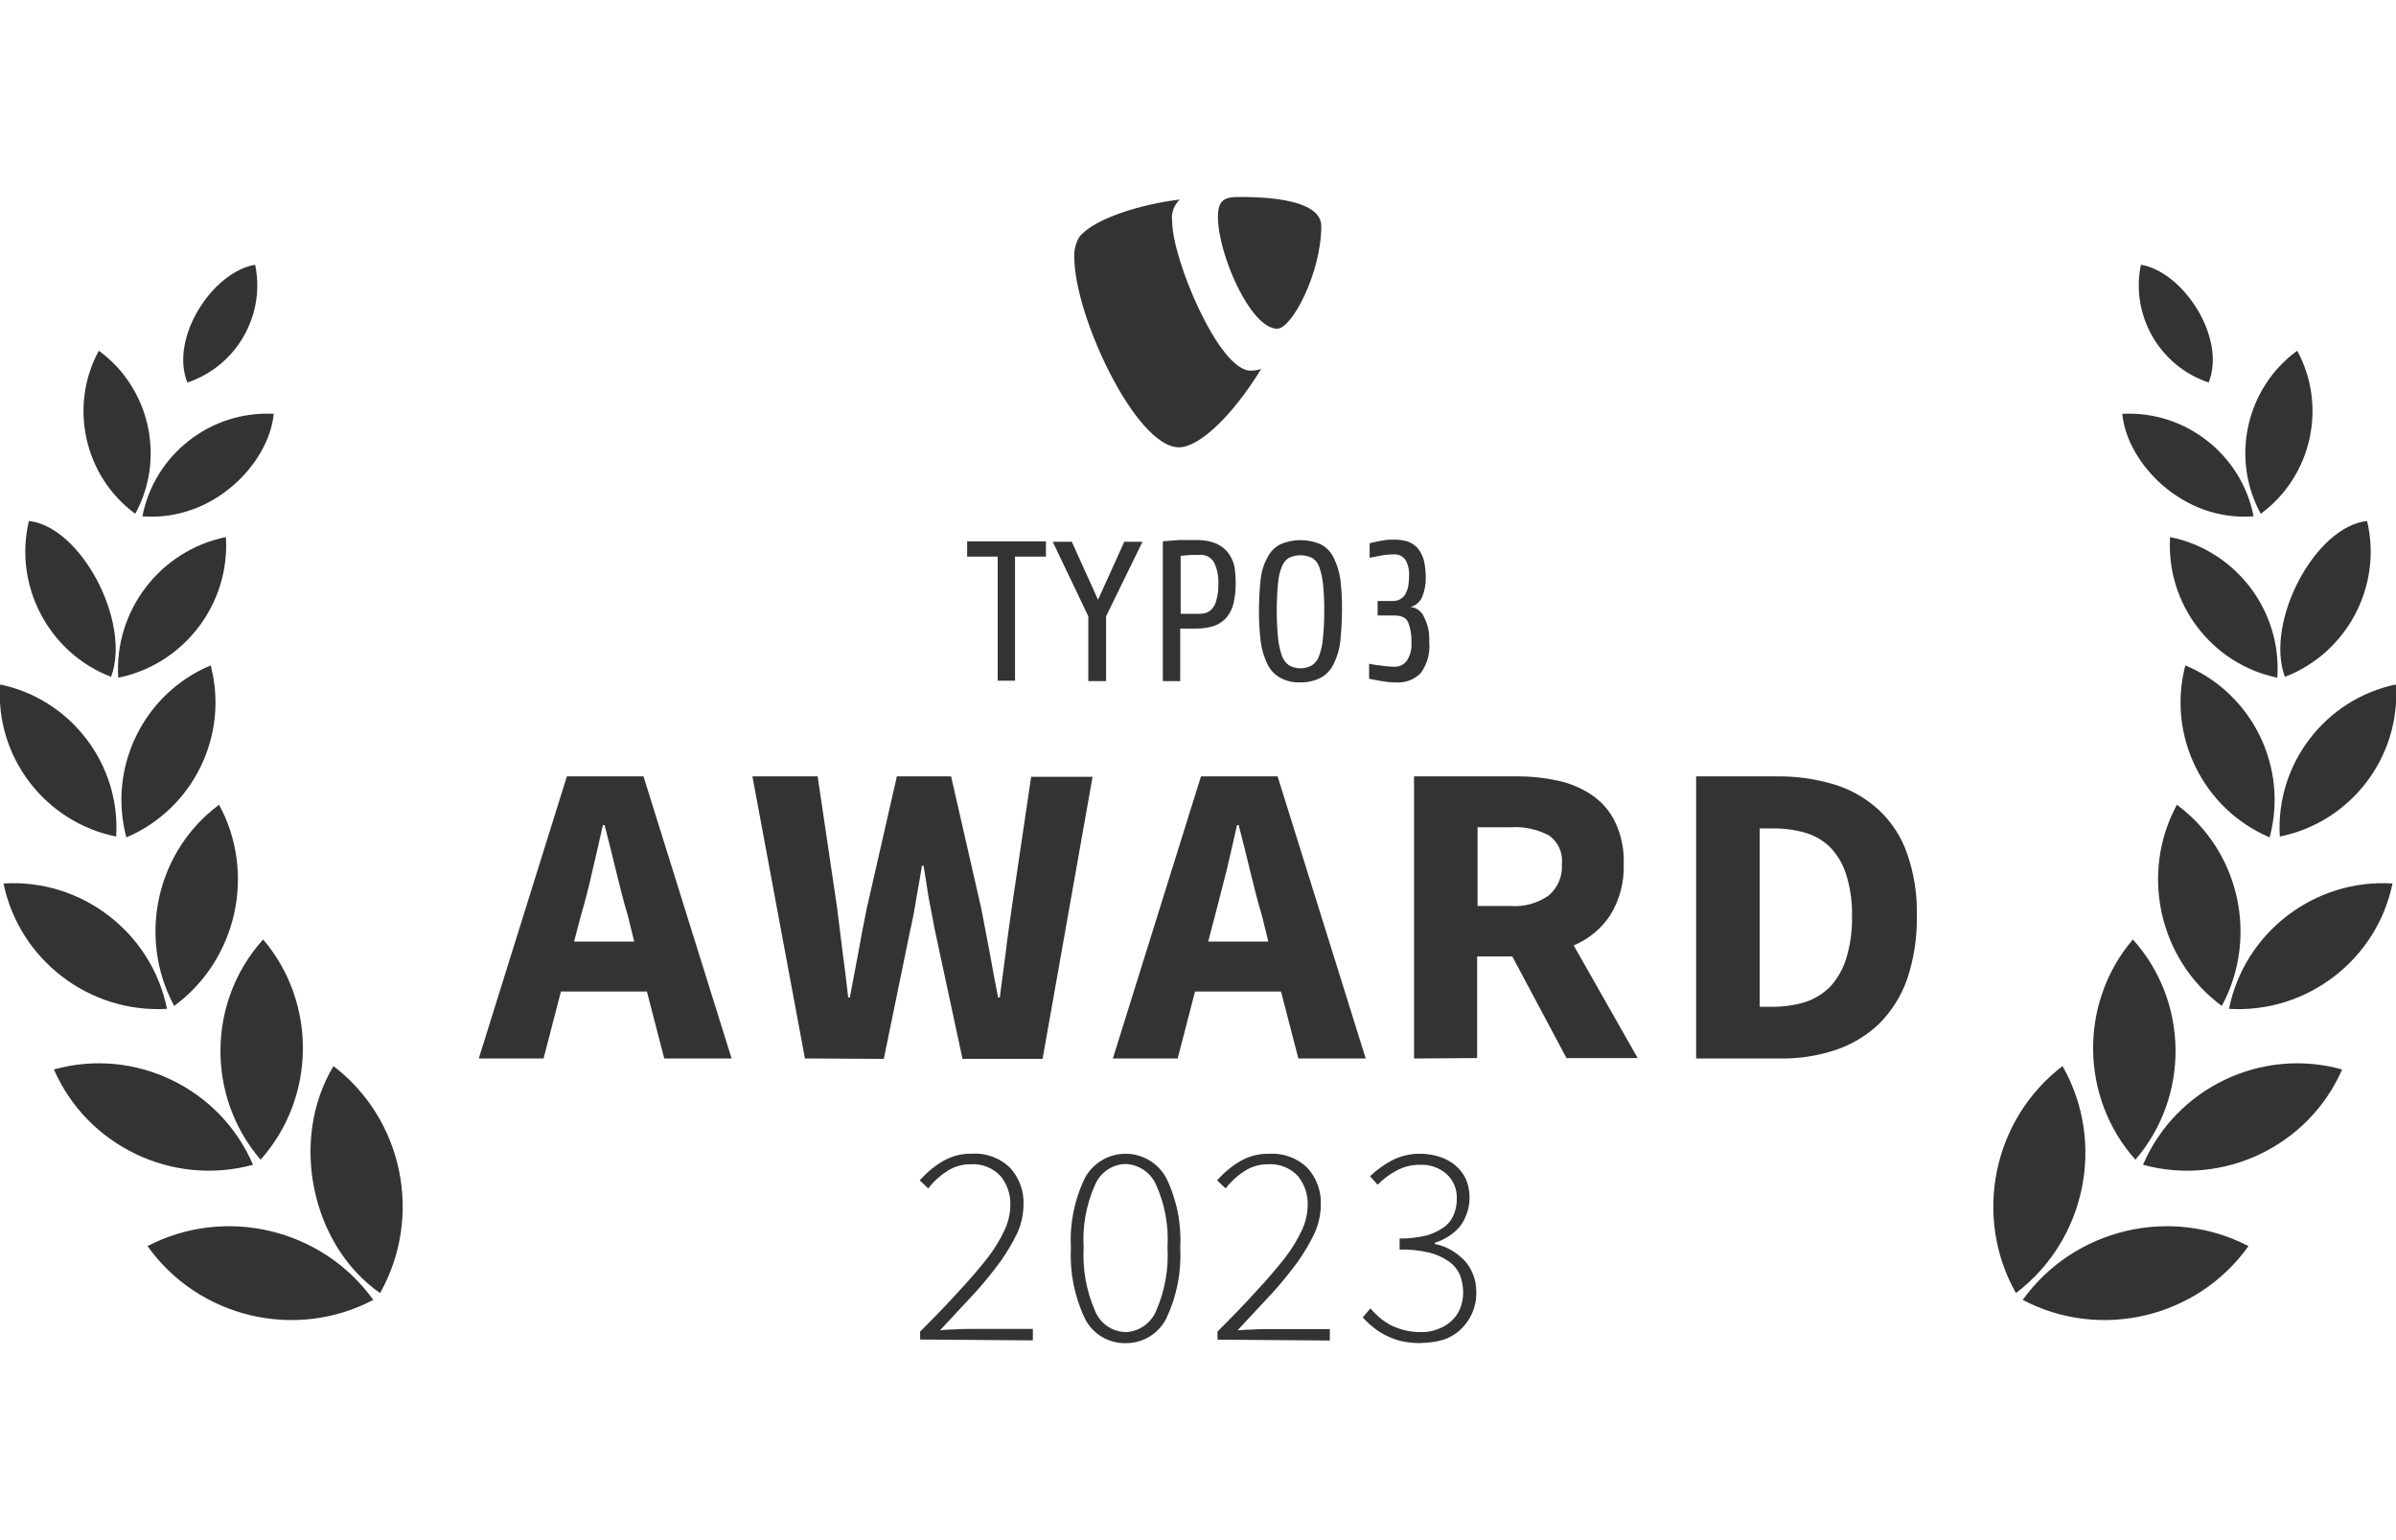 <?xml version="1.0" encoding="UTF-8"?>
<svg xmlns="http://www.w3.org/2000/svg" id="Ebene_1" data-name="Ebene 1" viewBox="0 0 140 90">
  <defs>
    <style>
      .cls-1 {
        fill: #333;
      }
    </style>
  </defs>
  <g id="Gruppe_4289" data-name="Gruppe 4289">
    <path id="Pfad_5272" data-name="Pfad 5272" class="cls-1" d="M120.515,62.298c-4.071,3.108-5.24,8.803-2.723,13.263,4.09-3.095,5.262-8.807,2.723-13.263Z"></path>
    <path id="Pfad_5273" data-name="Pfad 5273" class="cls-1" d="M131.38,72.817c-4.547-2.365-10.2-1.019-13.191,3.143,4.543,2.395,10.217,1.042,13.191-3.143Z"></path>
    <path id="Pfad_5274" data-name="Pfad 5274" class="cls-1" d="M125.218,68.065c4.701,1.286,9.686-1.1,11.633-5.569-4.704-1.32-9.712,1.077-11.633,5.569Z"></path>
    <path id="Pfad_5275" data-name="Pfad 5275" class="cls-1" d="M124.624,54.898c-3.153,3.71-3.089,9.235.149,12.87,3.184-3.698,3.12-9.247-.149-12.87Z"></path>
    <path id="Pfad_5276" data-name="Pfad 5276" class="cls-1" d="M127.198,47.027c-2.171,4.006-1.045,9.053,2.623,11.756,2.162-4.008,1.037-9.048-2.623-11.756Z"></path>
    <path id="Pfad_5277" data-name="Pfad 5277" class="cls-1" d="M139.795,51.628c-4.548-.288-8.652,2.86-9.554,7.326,4.544.275,8.641-2.866,9.554-7.326Z"></path>
    <path id="Pfad_5278" data-name="Pfad 5278" class="cls-1" d="M139.993,39.998c-4.137.859-7.044,4.668-6.781,8.886,4.153-.833,7.074-4.66,6.781-8.886Z"></path>
    <path id="Pfad_5279" data-name="Pfad 5279" class="cls-1" d="M127.692,38.884c-1.081,4.09,1.03,8.398,4.925,10.049,1.105-4.091-1.014-8.416-4.925-10.049Z"></path>
    <path id="Pfad_5280" data-name="Pfad 5280" class="cls-1" d="M133.509,39.553c3.639-1.398,5.704-5.316,4.802-9.108-3.045.322-5.99,5.914-4.802,9.108Z"></path>
    <path id="Pfad_5281" data-name="Pfad 5281" class="cls-1" d="M126.802,31.385c-.251,3.899,2.436,7.425,6.262,8.217.274-3.905-2.424-7.445-6.262-8.217Z"></path>
    <path id="Pfad_5282" data-name="Pfad 5282" class="cls-1" d="M134.227,20.495c-2.988,2.18-3.905,6.284-2.129,9.528,2.979-2.187,3.894-6.282,2.129-9.528Z"></path>
    <path id="Pfad_5283" data-name="Pfad 5283" class="cls-1" d="M131.678,30.173c-.7-3.616-3.995-6.187-7.672-5.99.272,2.872,3.514,6.311,7.672,5.99Z"></path>
    <path id="Pfad_5284" data-name="Pfad 5284" class="cls-1" d="M125.095,15.471c-.617,2.953,1.097,5.931,3.96,6.881,1.038-2.599-1.462-6.458-3.96-6.881Z"></path>
  </g>
  <g id="Gruppe_4290" data-name="Gruppe 4290">
    <path id="Pfad_5285" data-name="Pfad 5285" class="cls-1" d="M19.485,62.298c4.071,3.108,5.24,8.803,2.723,13.263-3.96-2.745-5.346-8.882-2.723-13.263Z"></path>
    <path id="Pfad_5286" data-name="Pfad 5286" class="cls-1" d="M8.62,72.817c4.547-2.365,10.2-1.019,13.191,3.143-4.543,2.395-10.217,1.042-13.191-3.143Z"></path>
    <path id="Pfad_5287" data-name="Pfad 5287" class="cls-1" d="M14.783,68.065c-4.701,1.286-9.686-1.1-11.633-5.569,4.704-1.32,9.712,1.077,11.633,5.569Z"></path>
    <path id="Pfad_5288" data-name="Pfad 5288" class="cls-1" d="M15.376,54.898c3.153,3.71,3.089,9.235-.149,12.87-3.184-3.698-3.12-9.247.149-12.87Z"></path>
    <path id="Pfad_5289" data-name="Pfad 5289" class="cls-1" d="M12.802,47.027c2.171,4.006,1.045,9.053-2.623,11.756-2.162-4.008-1.037-9.048,2.623-11.756Z"></path>
    <path id="Pfad_5290" data-name="Pfad 5290" class="cls-1" d="M.205,51.628c4.548-.288,8.652,2.86,9.554,7.326-4.542.268-8.635-2.871-9.554-7.326Z"></path>
    <path id="Pfad_5291" data-name="Pfad 5291" class="cls-1" d="M.007,39.998c4.137.859,7.044,4.668,6.781,8.886C2.635,48.051-.286,44.224.007,39.998Z"></path>
    <path id="Pfad_5292" data-name="Pfad 5292" class="cls-1" d="M12.31,38.884c1.081,4.09-1.03,8.398-4.925,10.049-1.105-4.091,1.014-8.416,4.925-10.049Z"></path>
    <path id="Pfad_5293" data-name="Pfad 5293" class="cls-1" d="M6.491,39.553c-3.639-1.398-5.704-5.316-4.802-9.108,3.045.322,5.99,5.914,4.802,9.108Z"></path>
    <path id="Pfad_5294" data-name="Pfad 5294" class="cls-1" d="M13.199,31.385c.25,3.907-2.452,7.438-6.289,8.217-.252-3.908,2.451-7.439,6.289-8.217Z"></path>
    <path id="Pfad_5295" data-name="Pfad 5295" class="cls-1" d="M5.774,20.495c2.988,2.18,3.905,6.284,2.129,9.528-2.979-2.187-3.894-6.282-2.129-9.528Z"></path>
    <path id="Pfad_5296" data-name="Pfad 5296" class="cls-1" d="M8.322,30.173c.7-3.616,3.995-6.187,7.672-5.99-.272,2.872-3.514,6.311-7.672,5.99Z"></path>
    <path id="Pfad_5297" data-name="Pfad 5297" class="cls-1" d="M14.908,15.471c.617,2.953-1.097,5.931-3.96,6.881-1.042-2.599,1.458-6.458,3.96-6.881Z"></path>
  </g>
  <g id="Gruppe_4291" data-name="Gruppe 4291">
    <path id="Pfad_5298" data-name="Pfad 5298" class="cls-1" d="M27.975,61.853l5.148-16.484h4.477l5.148,16.484h-3.935l-1.014-3.911h-5.024l-1.014,3.911s-3.787,0-3.787,0ZM33.94,53.513l-.396,1.51h3.514l-.371-1.51c-.247-.817-.471-1.707-.693-2.624s-.445-1.831-.668-2.673h-.099c-.198.866-.396,1.782-.618,2.697-.199.891-.421,1.757-.668,2.599l-.001.001Z"></path>
    <path id="Pfad_5299" data-name="Pfad 5299" class="cls-1" d="M47.033,61.853l-3.069-16.484h3.812l1.139,7.697c.099.866.223,1.733.322,2.599.123.866.223,1.733.322,2.623h.099c.173-.866.322-1.757.495-2.623.149-.866.322-1.733.495-2.599l1.757-7.697h3.168l1.757,7.697c.173.845.322,1.708.495,2.574.149.866.322,1.757.495,2.648h.099c.123-.891.223-1.757.346-2.624.099-.866.223-1.707.346-2.574l1.139-7.697h3.589l-2.921,16.484h-4.678l-1.605-7.475-.371-1.93c-.099-.644-.198-1.287-.297-1.881h-.099c-.099.591-.198,1.238-.322,1.881-.099.644-.223,1.288-.371,1.93l-1.534,7.475-4.603-.025h-.005,0Z"></path>
    <path id="Pfad_5300" data-name="Pfad 5300" class="cls-1" d="M65.026,61.853l5.148-16.484h4.477l5.148,16.484h-3.935l-1.014-3.911h-5.024l-1.014,3.911h-3.787ZM70.991,53.513l-.396,1.51h3.514l-.371-1.51c-.247-.817-.471-1.707-.693-2.624s-.445-1.831-.668-2.673h-.099c-.198.866-.396,1.782-.618,2.697-.226.891-.448,1.757-.668,2.599l-.001.001Z"></path>
    <path id="Pfad_5301" data-name="Pfad 5301" class="cls-1" d="M82.623,61.853v-16.484h5.94c.824-.01,1.645.073,2.45.247.716.149,1.397.436,2.005.845.585.4,1.054.946,1.361,1.584.359.765.529,1.605.495,2.45.038,1.054-.237,2.097-.792,2.995-.522.782-1.262,1.393-2.129,1.757l3.737,6.583h-4.158l-3.168-5.94h-2.054v5.94l-3.688.025.001-.003h0ZM86.336,52.944h1.93c.792.059,1.58-.16,2.228-.618.533-.453.819-1.134.767-1.831.075-.659-.221-1.308-.767-1.683-.686-.356-1.456-.519-2.228-.471h-1.93s0,4.603,0,4.603Z"></path>
    <path id="Pfad_5302" data-name="Pfad 5302" class="cls-1" d="M99.107,61.853v-16.484h4.653c1.156-.019,2.308.139,3.416.471.966.294,1.854.802,2.599,1.485.751.703,1.32,1.578,1.658,2.55.411,1.176.603,2.418.569,3.663.022,1.253-.171,2.5-.569,3.688-.344.977-.902,1.865-1.634,2.599-.727.693-1.597,1.216-2.55,1.534-1.062.351-2.176.518-3.295.495h-4.847,0ZM102.82,58.834h.718c.653.005,1.304-.086,1.93-.272.548-.182,1.048-.487,1.461-.891.428-.47.749-1.027.94-1.634.247-.809.364-1.653.346-2.5.019-.83-.097-1.657-.346-2.45-.185-.595-.507-1.137-.94-1.584-.409-.399-.911-.689-1.461-.845-.628-.177-1.278-.26-1.93-.247h-.718s0,10.423,0,10.423Z"></path>
    <path id="Pfad_5303" data-name="Pfad 5303" class="cls-1" d="M53.764,78.287v-.474c.891-.891,1.658-1.683,2.302-2.401.668-.718,1.213-1.361,1.658-1.93.389-.507.721-1.054.99-1.634.207-.451.317-.94.322-1.436.017-.611-.185-1.208-.569-1.683-.45-.485-1.097-.74-1.757-.693-.483-.006-.957.132-1.361.396-.427.27-.804.613-1.113,1.014l-.495-.471c.386-.437.837-.813,1.337-1.113.517-.302,1.108-.457,1.707-.445.824-.053,1.634.243,2.228.817.543.591.829,1.375.792,2.178-.008.552-.126,1.098-.346,1.605-.281.588-.613,1.151-.99,1.683-.477.655-.989,1.282-1.534,1.881-.619.668-1.288,1.386-2.005,2.153.297-.025.591-.05.891-.05.297-.025.591-.025.891-.025h3.639v.668l-6.583-.05-.003.008h0Z"></path>
    <path id="Pfad_5304" data-name="Pfad 5304" class="cls-1" d="M65.768,78.489c-1.001.019-1.928-.541-2.376-1.436-.613-1.288-.894-2.709-.817-4.134-.08-1.408.201-2.815.817-4.084.472-.87,1.386-1.414,2.376-1.414.99,0,1.904.544,2.376,1.414.616,1.269.897,2.675.817,4.084.077,1.424-.204,2.845-.817,4.134-.453.89-1.376,1.449-2.376,1.436ZM65.768,77.846c.783-.03,1.48-.514,1.782-1.238.513-1.167.742-2.44.668-3.713.077-1.257-.152-2.514-.668-3.663-.312-.711-1.005-1.184-1.782-1.213-.779.019-1.478.495-1.782,1.213-.516,1.149-.745,2.406-.668,3.663-.071,1.273.158,2.545.668,3.713.294.728.996,1.215,1.782,1.234v.003Z"></path>
    <path id="Pfad_5305" data-name="Pfad 5305" class="cls-1" d="M71.139,78.287v-.474c.891-.891,1.658-1.683,2.302-2.401.668-.718,1.213-1.361,1.658-1.93.389-.507.721-1.054.99-1.634.207-.451.317-.94.322-1.436.017-.611-.185-1.208-.569-1.683-.45-.485-1.097-.74-1.757-.693-.483-.006-.957.132-1.361.396-.427.27-.804.613-1.113,1.014l-.495-.471c.386-.437.837-.813,1.337-1.113.517-.301,1.107-.453,1.704-.44.824-.053,1.634.243,2.228.817.543.591.829,1.375.792,2.178-.008.552-.126,1.098-.346,1.605-.279.59-.608,1.153-.984,1.686-.477.655-.989,1.282-1.534,1.881-.619.668-1.288,1.386-2.005,2.153.297-.025.591-.05.891-.05.297-.025.591-.025.891-.025h3.613v.668l-6.559-.05h-.004,0Z"></path>
    <path id="Pfad_5306" data-name="Pfad 5306" class="cls-1" d="M83.019,78.489c-.391,0-.781-.041-1.163-.123-.317-.081-.624-.198-.916-.346-.266-.136-.515-.302-.743-.495-.207-.162-.398-.345-.569-.545l.445-.519c.161.185.335.359.519.519.2.168.416.317.644.445.253.125.519.224.792.297.324.082.656.123.99.123.338.009.675-.05.99-.173.293-.102.563-.263.792-.471.227-.204.406-.459.519-.743.122-.307.18-.635.173-.966-.003-.347-.07-.691-.198-1.014-.143-.308-.365-.573-.644-.767-.351-.246-.746-.422-1.163-.519-.559-.129-1.133-.188-1.707-.173v-.644c.525.003,1.048-.056,1.56-.173.372-.105.723-.272,1.039-.495.257-.188.455-.446.569-.743.122-.29.181-.602.173-.916.026-.542-.191-1.069-.591-1.436-.435-.383-1.005-.579-1.584-.545-.476-.003-.945.117-1.361.346-.402.215-.77.491-1.089.817l-.445-.495c.379-.36.803-.667,1.262-.916.503-.264,1.065-.4,1.634-.396.395-.007.787.051,1.163.173.335.105.645.273.916.495.26.217.471.487.618.792.392.926.259,1.995-.346,2.797-.388.445-.895.771-1.461.94v.074c.33.063.648.18.94.346.281.163.538.362.767.591.224.236.4.514.519.817.134.33.201.683.198,1.039.011.433-.073.865-.247,1.262-.164.365-.4.693-.693.966-.298.272-.653.474-1.039.591-.412.11-.836.167-1.262.173l-.003.006h0Z"></path>
    <path id="Pfad_5307" data-name="Pfad 5307" class="cls-1" d="M59.309,32.525v7.252h-1.014v-7.252h-1.783v-.891h4.603v.891h-1.806Z"></path>
    <path id="Pfad_5308" data-name="Pfad 5308" class="cls-1" d="M64.63,36.014v3.786h-1.039v-3.786l-2.079-4.356h1.113l1.534,3.391,1.534-3.391h1.064l-2.128,4.356h0Z"></path>
    <path id="Pfad_5309" data-name="Pfad 5309" class="cls-1" d="M72.203,34.083c.001.391-.041.781-.123,1.163-.071.298-.206.577-.396.817-.188.219-.425.389-.693.495-.335.114-.686.172-1.039.173h-.992v3.069h-1.014v-8.168c.198-.025.396-.025.618-.05.214-.021.429-.03.644-.025h.718c.38-.008.759.059,1.113.198.283.115.53.303.718.545.177.236.303.505.371.792.051.328.075.659.074.99v-.001h0ZM71.189,34.182c.03-.451-.056-.902-.247-1.312-.173-.308-.514-.484-.866-.445-.264-.006-.528.002-.792.025-.098.019-.198.027-.297.025v3.393h1.089c.152.003.302-.022.445-.074.136-.06.255-.154.346-.272.112-.154.188-.332.223-.519.074-.266.107-.541.099-.817v-.003h0Z"></path>
    <path id="Pfad_5310" data-name="Pfad 5310" class="cls-1" d="M78.415,35.614c0,.718-.05,1.337-.099,1.859-.05.466-.184.918-.396,1.337-.159.335-.418.613-.743.792-.367.188-.775.281-1.188.272-.413.022-.825-.073-1.188-.272-.324-.18-.584-.457-.743-.792-.204-.421-.338-.873-.396-1.337-.074-.617-.107-1.238-.099-1.859.002-.593.035-1.185.099-1.775.046-.444.18-.873.396-1.262.16-.328.42-.597.743-.767.758-.33,1.619-.33,2.376,0,.323.17.583.439.743.767.198.397.331.823.395,1.262.073.588.106,1.181.099,1.774h0ZM77.376,35.688c.006-.529-.019-1.058-.074-1.584-.035-.338-.109-.67-.223-.99-.078-.216-.226-.4-.422-.519-.423-.198-.913-.198-1.337,0-.196.12-.345.303-.422.519-.128.315-.204.65-.223.99-.099,1.054-.099,2.115,0,3.168.035.354.11.702.223,1.039.077.23.226.429.422.569.415.231.922.231,1.337,0,.203-.135.352-.336.422-.569.125-.334.2-.683.223-1.039.053-.525.079-1.053.074-1.58v-.004Z"></path>
    <path id="Pfad_5311" data-name="Pfad 5311" class="cls-1" d="M83.514,37.5c.062.65-.114,1.301-.495,1.831-.389.394-.934.594-1.485.545-.157.003-.314-.004-.471-.025-.173-.025-.322-.05-.471-.074-.149-.025-.272-.05-.396-.074-.099-.025-.173-.025-.198-.05v-.867c.074.025.173.025.272.05.13.03.263.047.396.05.139.029.281.046.422.05.131.019.264.028.396.025.281.006.548-.123.718-.346.199-.309.293-.672.272-1.039.019-.414-.046-.827-.195-1.214-.123-.272-.396-.396-.817-.396h-.966v-.845h.845c.193.011.384-.041.545-.149.139-.097.242-.236.297-.396.067-.149.109-.307.123-.471.019-.14.027-.281.025-.422.03-.345-.047-.691-.223-.99-.16-.204-.411-.315-.668-.297-.258,0-.514.025-.767.074-.272.05-.471.099-.644.123v-.845c.025,0,.099-.025.198-.05.099-.025.223-.05.346-.074s.272-.05.422-.074c.145-.017.292-.021.438-.014.268-.008.535.025.792.099.224.075.426.203.591.371.167.204.294.44.371.693.086.356.128.722.123,1.089.001.364-.066.725-.198,1.064-.118.305-.376.536-.693.618.353.033.66.262.792.591.227.443.33.939.297,1.436l.001.003h0Z"></path>
    <path id="Pfad_5312" data-name="Pfad 5312" class="cls-1" d="M73.688,21.56c-.199.069-.408.102-.618.099-1.859,0-4.579-6.534-4.579-8.712-.072-.476.096-.957.445-1.287-2.281.272-5,1.113-5.865,2.178-.221.365-.324.788-.297,1.213,0,3.391,3.589,11.088,6.113,11.088,1.213,0,3.192-1.93,4.802-4.579"></path>
    <path id="Pfad_5313" data-name="Pfad 5313" class="cls-1" d="M72.525,11.511c2.351,0,4.678.371,4.678,1.708,0,2.697-1.708,5.99-2.574,5.99-1.56,0-3.464-4.356-3.464-6.534,0-.99.371-1.188,1.361-1.163"></path>
  </g>
</svg>
